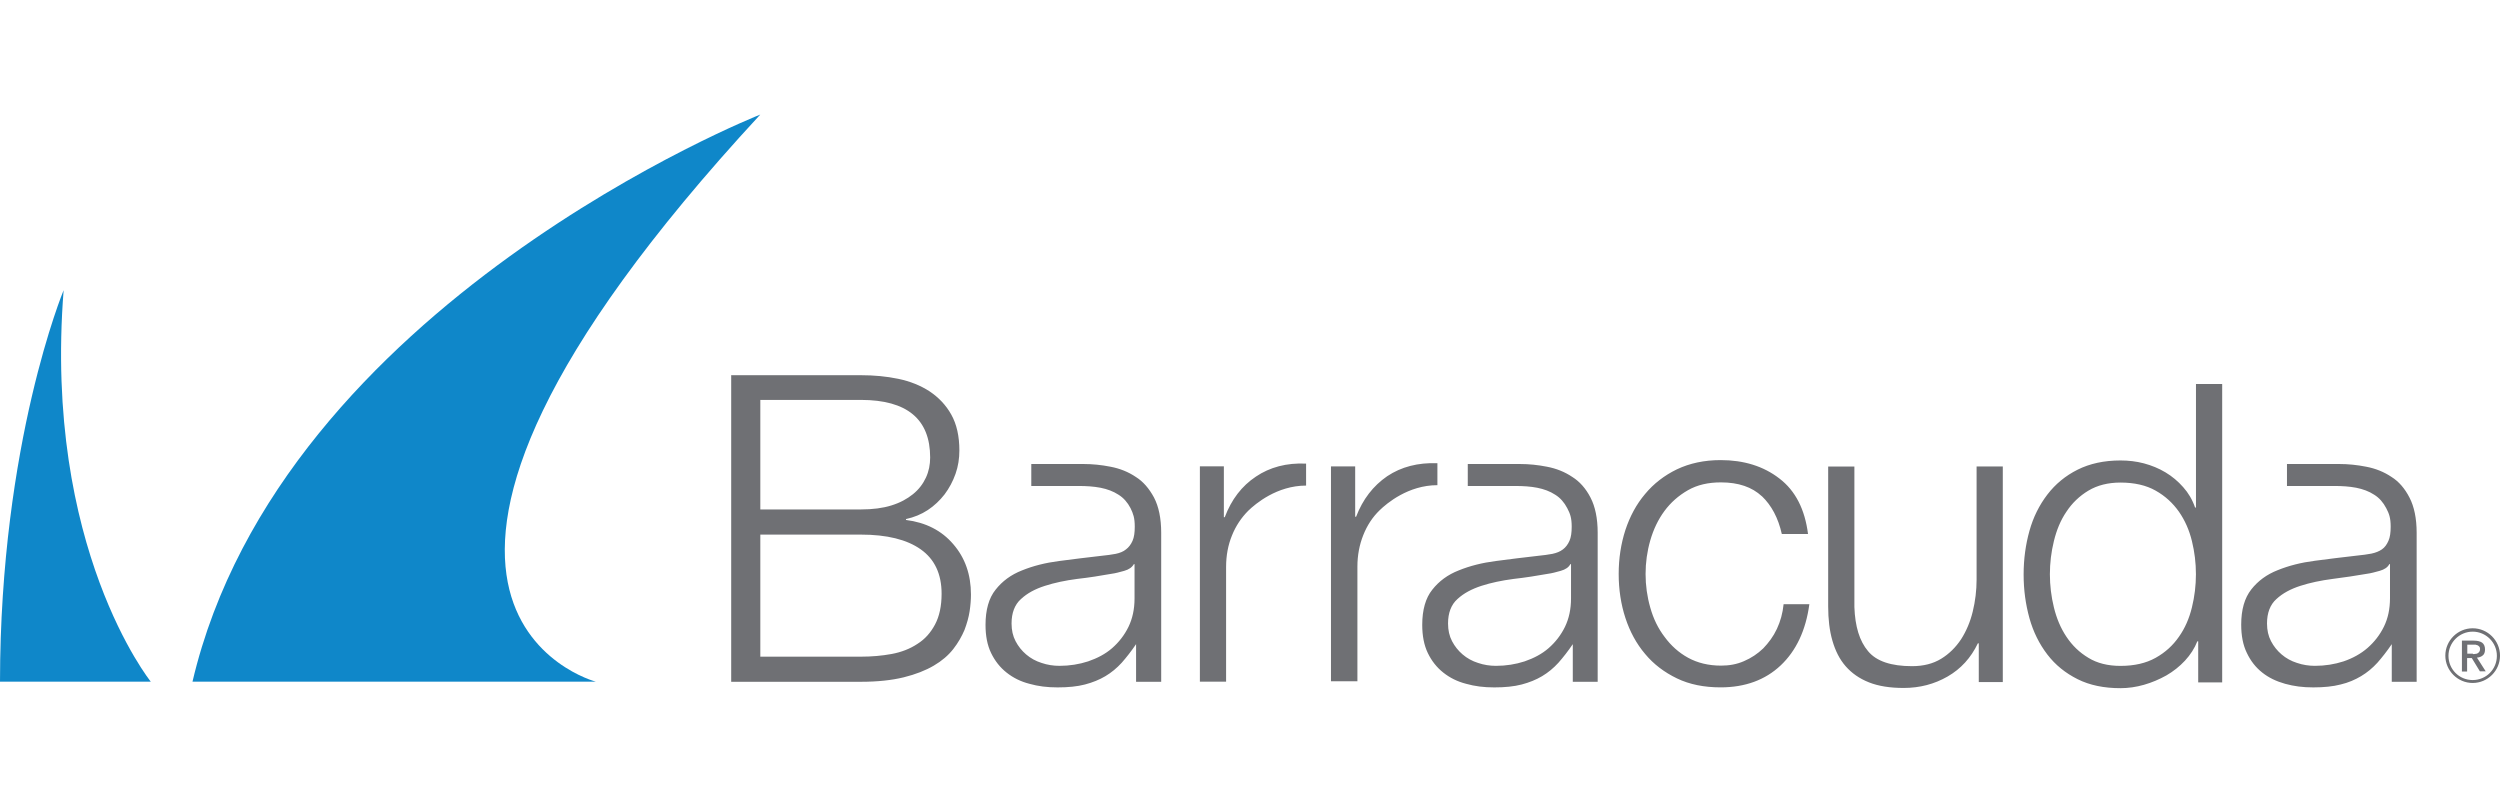<?xml version="1.0" encoding="UTF-8"?>
<svg id="Layer_1" data-name="Layer 1" xmlns="http://www.w3.org/2000/svg" viewBox="0 0 548.47 176.06">
  <defs>
    <style>
      .cls-1 {
        fill: #6f7074;
      }

      .cls-1, .cls-2 {
        stroke-width: 0px;
      }

      .cls-2 {
        fill: #0f87c9;
      }
    </style>
  </defs>
  <path class="cls-2" d="m33.08,149.55H0C.05,97.05,13.96,63.67,13.96,63.67c-4.47,56.53,19.12,85.88,19.12,85.88Z"/>
  <path class="cls-2" d="m166.8,25.13s-105.1,41.49-124.57,124.42h88.49s-63.56-16.66,36.08-124.42Z"/>
  <path class="cls-1" d="m297.31,102.31v11.06h.2c1.47-3.83,3.74-6.78,6.83-8.9,3.1-2.06,6.73-3,11.01-2.85v4.82c-6.39,0-11.11,3.98-12.68,5.51-1.57,1.52-2.75,3.34-3.59,5.46-.84,2.11-1.28,4.42-1.28,6.88v25.17h-5.8v-47.14h5.31Zm-34.07,0v47.24h5.75v-25.17c0-2.51.44-4.82,1.28-6.88.84-2.11,2.06-3.93,3.59-5.46,1.57-1.52,6.29-5.51,12.68-5.51v-4.82c-4.28-.2-7.96.79-11.01,2.85-3.1,2.06-5.36,5.01-6.83,8.9h-.2v-11.16h-5.26Zm123.29,6.54c2.11,2.02,3.59,4.77,4.38,8.31h5.75c-.69-5.41-2.75-9.49-6.29-12.19-3.49-2.7-7.82-4.03-12.88-4.03-3.59,0-6.78.69-9.59,2.02-2.75,1.33-5.11,3.15-6.98,5.41-1.92,2.26-3.34,4.92-4.33,7.91-.98,3.05-1.47,6.24-1.47,9.64s.49,6.64,1.47,9.64c.98,3,2.41,5.65,4.33,7.91,1.87,2.26,4.23,4.03,6.98,5.36s5.95,1.97,9.59,1.97c5.36,0,9.78-1.62,13.17-4.82s5.51-7.67,6.29-13.42h-5.65c-.2,1.97-.69,3.74-1.47,5.41s-1.82,3.05-3,4.28c-1.23,1.18-2.61,2.11-4.23,2.8-1.57.69-3.24.98-5.01.98-2.75,0-5.16-.59-7.23-1.72s-3.79-2.7-5.16-4.57c-1.43-1.87-2.46-3.98-3.15-6.44-.69-2.41-1.03-4.87-1.03-7.37s.34-4.97,1.03-7.37,1.72-4.57,3.1-6.44,3.1-3.39,5.16-4.57c2.06-1.18,4.47-1.72,7.23-1.72,3.88,0,6.83,1.03,9,3.05m52.85,40.7v-47.24h-5.75v24.83c0,2.36-.29,4.72-.84,6.98-.54,2.26-1.43,4.33-2.56,6.1-1.18,1.77-2.61,3.2-4.38,4.28-1.77,1.08-3.88,1.62-6.39,1.62-4.57,0-7.82-1.08-9.64-3.29-1.87-2.21-2.85-5.41-3-9.68v-30.82h-5.75v30.68c0,2.8.29,5.31.93,7.52.64,2.21,1.57,4.08,2.9,5.6s3,2.7,5.11,3.54,4.67,1.23,7.62,1.23c3.54,0,6.73-.84,9.64-2.51,2.9-1.67,5.11-4.08,6.64-7.28h.2v8.5h5.26v-.05Zm48.13,0v-65.33h-5.75v27.09h-.2c-.59-1.72-1.47-3.2-2.61-4.47-1.13-1.28-2.41-2.36-3.88-3.24s-3.05-1.52-4.72-1.97c-1.67-.44-3.39-.64-5.16-.64-3.59,0-6.73.69-9.39,2.02s-4.87,3.15-6.64,5.46c-1.77,2.31-3.1,4.97-3.93,7.96-.84,3-1.28,6.19-1.28,9.59s.44,6.54,1.28,9.59c.84,3,2.16,5.65,3.93,7.96,1.77,2.31,3.98,4.08,6.64,5.41,2.65,1.33,5.8,1.97,9.39,1.97,1.72,0,3.44-.25,5.16-.74,1.72-.49,3.34-1.18,4.92-2.06,1.52-.88,2.9-1.97,4.08-3.24,1.18-1.28,2.11-2.7,2.7-4.23h.2v9h5.26v-.1Zm-36.92-16.32c-.59-2.41-.88-4.82-.88-7.28s.29-4.87.88-7.28c.59-2.41,1.47-4.57,2.75-6.44,1.23-1.87,2.85-3.44,4.82-4.62,1.97-1.18,4.33-1.77,7.03-1.77,3.05,0,5.65.59,7.72,1.77,2.11,1.18,3.79,2.75,5.11,4.62,1.33,1.92,2.26,4.03,2.85,6.44s.88,4.82.88,7.28-.29,4.87-.88,7.28-1.52,4.57-2.85,6.44c-1.33,1.92-3,3.44-5.11,4.62s-4.67,1.77-7.72,1.77c-2.75,0-5.11-.59-7.03-1.77-1.97-1.18-3.54-2.7-4.82-4.62-1.28-1.92-2.16-4.03-2.75-6.44m-101.66-24.09c1.03,1.97,1.57,4.57,1.57,7.72v32.69h-5.46v-8.26h0c-1.03,1.52-2.11,2.9-3.15,4.08-1.08,1.18-2.26,2.16-3.59,2.95-1.33.79-2.8,1.38-4.47,1.82-1.67.44-3.69.64-6,.64s-4.28-.25-6.19-.79c-1.92-.49-3.59-1.33-5.01-2.46-1.43-1.13-2.56-2.56-3.39-4.28s-1.23-3.79-1.23-6.19c0-3.29.74-5.9,2.21-7.72,1.47-1.87,3.39-3.29,5.8-4.23,2.41-.98,5.11-1.67,8.16-2.06,3-.39,6.1-.79,9.19-1.13,1.23-.1,2.31-.29,3.2-.44.93-.2,1.67-.49,2.31-.98.59-.44,1.08-1.08,1.43-1.87s.49-1.82.49-3.1c0-1.97-.34-2.85-.98-4.08s-1.52-2.26-2.65-2.95c-1.13-.74-2.46-1.23-3.93-1.52s-3.1-.39-4.82-.39h-10.42v-4.82h11.45c1.97,0,3.93.2,5.9.59,2.06.39,3.93,1.13,5.6,2.26,1.57.98,2.95,2.51,3.98,4.52m-4.23,14.6h-.2c-.34.69-1.08,1.18-2.11,1.47s-1.97.54-2.75.64c-2.46.44-4.97.84-7.57,1.13-2.61.34-4.97.84-7.08,1.52-2.11.69-3.88,1.62-5.26,2.9-1.38,1.23-2.06,3.05-2.06,5.36,0,1.47.29,2.75.88,3.88.59,1.13,1.38,2.11,2.31,2.9.98.84,2.11,1.47,3.39,1.87,1.28.44,2.61.64,3.93.64,2.21,0,4.33-.34,6.29-.98,2.02-.69,3.79-1.62,5.26-2.9s2.7-2.85,3.59-4.67c.88-1.82,1.33-3.88,1.33-6.24v-7.52h.05Zm-91.53-14.6c1.03,1.97,1.57,4.57,1.57,7.72v32.69h-5.51v-8.26h0c-1.03,1.52-2.11,2.9-3.15,4.08-1.08,1.18-2.26,2.16-3.59,2.95-1.33.79-2.8,1.38-4.47,1.82s-3.69.64-6,.64-4.28-.25-6.19-.79c-1.92-.49-3.59-1.33-5.01-2.46-1.43-1.13-2.56-2.56-3.39-4.28-.84-1.72-1.23-3.79-1.23-6.19,0-3.29.74-5.9,2.21-7.72,1.47-1.87,3.39-3.29,5.8-4.23,2.41-.98,5.11-1.67,8.16-2.06s6.1-.79,9.19-1.13c1.23-.1,2.31-.29,3.2-.44.93-.2,1.67-.49,2.26-.98.59-.44,1.08-1.08,1.43-1.87s.49-1.82.49-3.1c0-1.97-.34-2.85-.93-4.08-.64-1.23-1.52-2.26-2.65-2.95-1.13-.74-2.46-1.23-3.93-1.52-1.52-.29-3.1-.39-4.82-.39h-10.37v-4.82h11.45c1.97,0,3.93.2,5.9.59,2.06.39,3.93,1.13,5.6,2.26,1.57.98,2.9,2.51,3.98,4.52m-4.23,14.6h-.2c-.39.69-1.08,1.18-2.11,1.47s-1.97.54-2.75.64c-2.46.44-4.97.84-7.57,1.13-2.61.34-4.97.84-7.08,1.52-2.16.69-3.88,1.62-5.26,2.9-1.38,1.23-2.06,3.05-2.06,5.36,0,1.47.29,2.75.88,3.88.59,1.13,1.38,2.11,2.31,2.9.98.84,2.11,1.47,3.39,1.87,1.28.44,2.61.64,3.93.64,2.21,0,4.33-.34,6.29-.98,2.02-.69,3.79-1.62,5.26-2.9s2.7-2.85,3.59-4.67c.88-1.82,1.33-3.88,1.33-6.24v-7.52h.05Zm279.66-14.6c1.03,1.97,1.57,4.57,1.57,7.72v32.69h-5.46v-8.26h0c-1.03,1.52-2.11,2.9-3.15,4.08-1.08,1.18-2.26,2.16-3.59,2.95-1.33.79-2.8,1.43-4.47,1.82-1.67.44-3.69.64-6,.64s-4.23-.25-6.19-.79c-1.92-.54-3.59-1.33-5.01-2.46-1.43-1.13-2.56-2.56-3.39-4.33-.84-1.72-1.23-3.79-1.23-6.19,0-3.29.74-5.85,2.21-7.72,1.47-1.87,3.39-3.29,5.8-4.23,2.41-.98,5.11-1.67,8.16-2.06,3-.39,6.1-.79,9.19-1.13,1.23-.1,2.31-.29,3.2-.44.93-.2,1.67-.49,2.31-.93.64-.44,1.08-1.08,1.43-1.87s.49-1.82.49-3.1c0-1.97-.34-2.85-.98-4.08-.64-1.23-1.52-2.26-2.65-2.95-1.13-.74-2.46-1.23-3.93-1.52-1.52-.29-3.1-.39-4.82-.39h-10.37v-4.82h11.45c1.97,0,3.93.2,5.9.59,2.06.39,3.93,1.13,5.6,2.26,1.57.98,2.9,2.51,3.93,4.52m-4.23,14.6h-.2c-.34.69-1.08,1.18-2.11,1.47s-1.97.54-2.75.64c-2.46.44-4.97.79-7.57,1.13s-4.97.84-7.08,1.52-3.88,1.62-5.26,2.9c-1.38,1.23-2.06,3.05-2.06,5.36,0,1.47.29,2.75.88,3.88.59,1.13,1.38,2.11,2.31,2.9.98.84,2.11,1.47,3.39,1.87,1.28.44,2.61.64,3.93.64,2.21,0,4.33-.34,6.29-.98,2.02-.69,3.79-1.67,5.26-2.95s2.7-2.85,3.59-4.67,1.33-3.88,1.33-6.24v-7.47h.05Zm-363.97-41.49v67.3h28.46c3.64,0,6.78-.34,9.39-.98,2.61-.64,4.82-1.52,6.59-2.56,1.77-1.03,3.2-2.26,4.28-3.64,1.08-1.38,1.87-2.8,2.46-4.18.54-1.43.93-2.8,1.13-4.13.2-1.33.29-2.56.29-3.64,0-4.38-1.28-8.06-3.88-11.06-2.56-3-6.05-4.77-10.37-5.31v-.2c1.77-.39,3.34-1.03,4.77-1.97s2.65-2.11,3.69-3.44c1.03-1.38,1.82-2.85,2.41-4.52.59-1.67.84-3.39.84-5.11,0-3.15-.59-5.75-1.77-7.87s-2.8-3.79-4.77-5.11c-1.97-1.28-4.28-2.21-6.88-2.75-2.61-.54-5.31-.79-8.16-.79h-28.46v-.05Zm6.39,29.5v-24.04h22.07c10.13,0,15.19,4.23,15.19,12.63,0,1.57-.29,3.05-.93,4.42-.64,1.38-1.57,2.61-2.85,3.64-1.28,1.03-2.8,1.87-4.72,2.46-1.87.59-4.13.88-6.69.88h-22.07Zm0,32.35v-26.84h22.07c5.7,0,10.08,1.08,13.13,3.24,3.05,2.16,4.57,5.41,4.57,9.73,0,2.7-.49,4.97-1.43,6.73-.93,1.77-2.21,3.24-3.88,4.28-1.62,1.08-3.54,1.82-5.65,2.21s-4.38.59-6.78.59h-22.02v.05Zm374.44,3.2h-1.13v-6.78h2.56c.84,0,1.43.15,1.87.44.39.29.64.79.64,1.47,0,.59-.15,1.08-.49,1.33-.34.29-.74.44-1.28.49l1.92,3h-1.28l-1.77-2.9h-1.03v2.95h0Zm1.28-3.83c.2,0,.39,0,.59-.05.2,0,.34-.05.49-.15s.25-.2.34-.34c.1-.15.15-.34.15-.59,0-.2-.05-.39-.15-.49s-.2-.2-.34-.29c-.15-.05-.29-.1-.49-.15h-1.82v1.97h1.23v.1Zm-.05,6.34c-3.29,0-6-2.7-6-6s2.7-6,6-6,6,2.7,6,6-2.7,6-6,6Zm0-11.26c-2.9,0-5.31,2.36-5.31,5.31s2.36,5.31,5.31,5.31,5.31-2.36,5.31-5.31-2.41-5.31-5.31-5.31Z"/>
</svg>